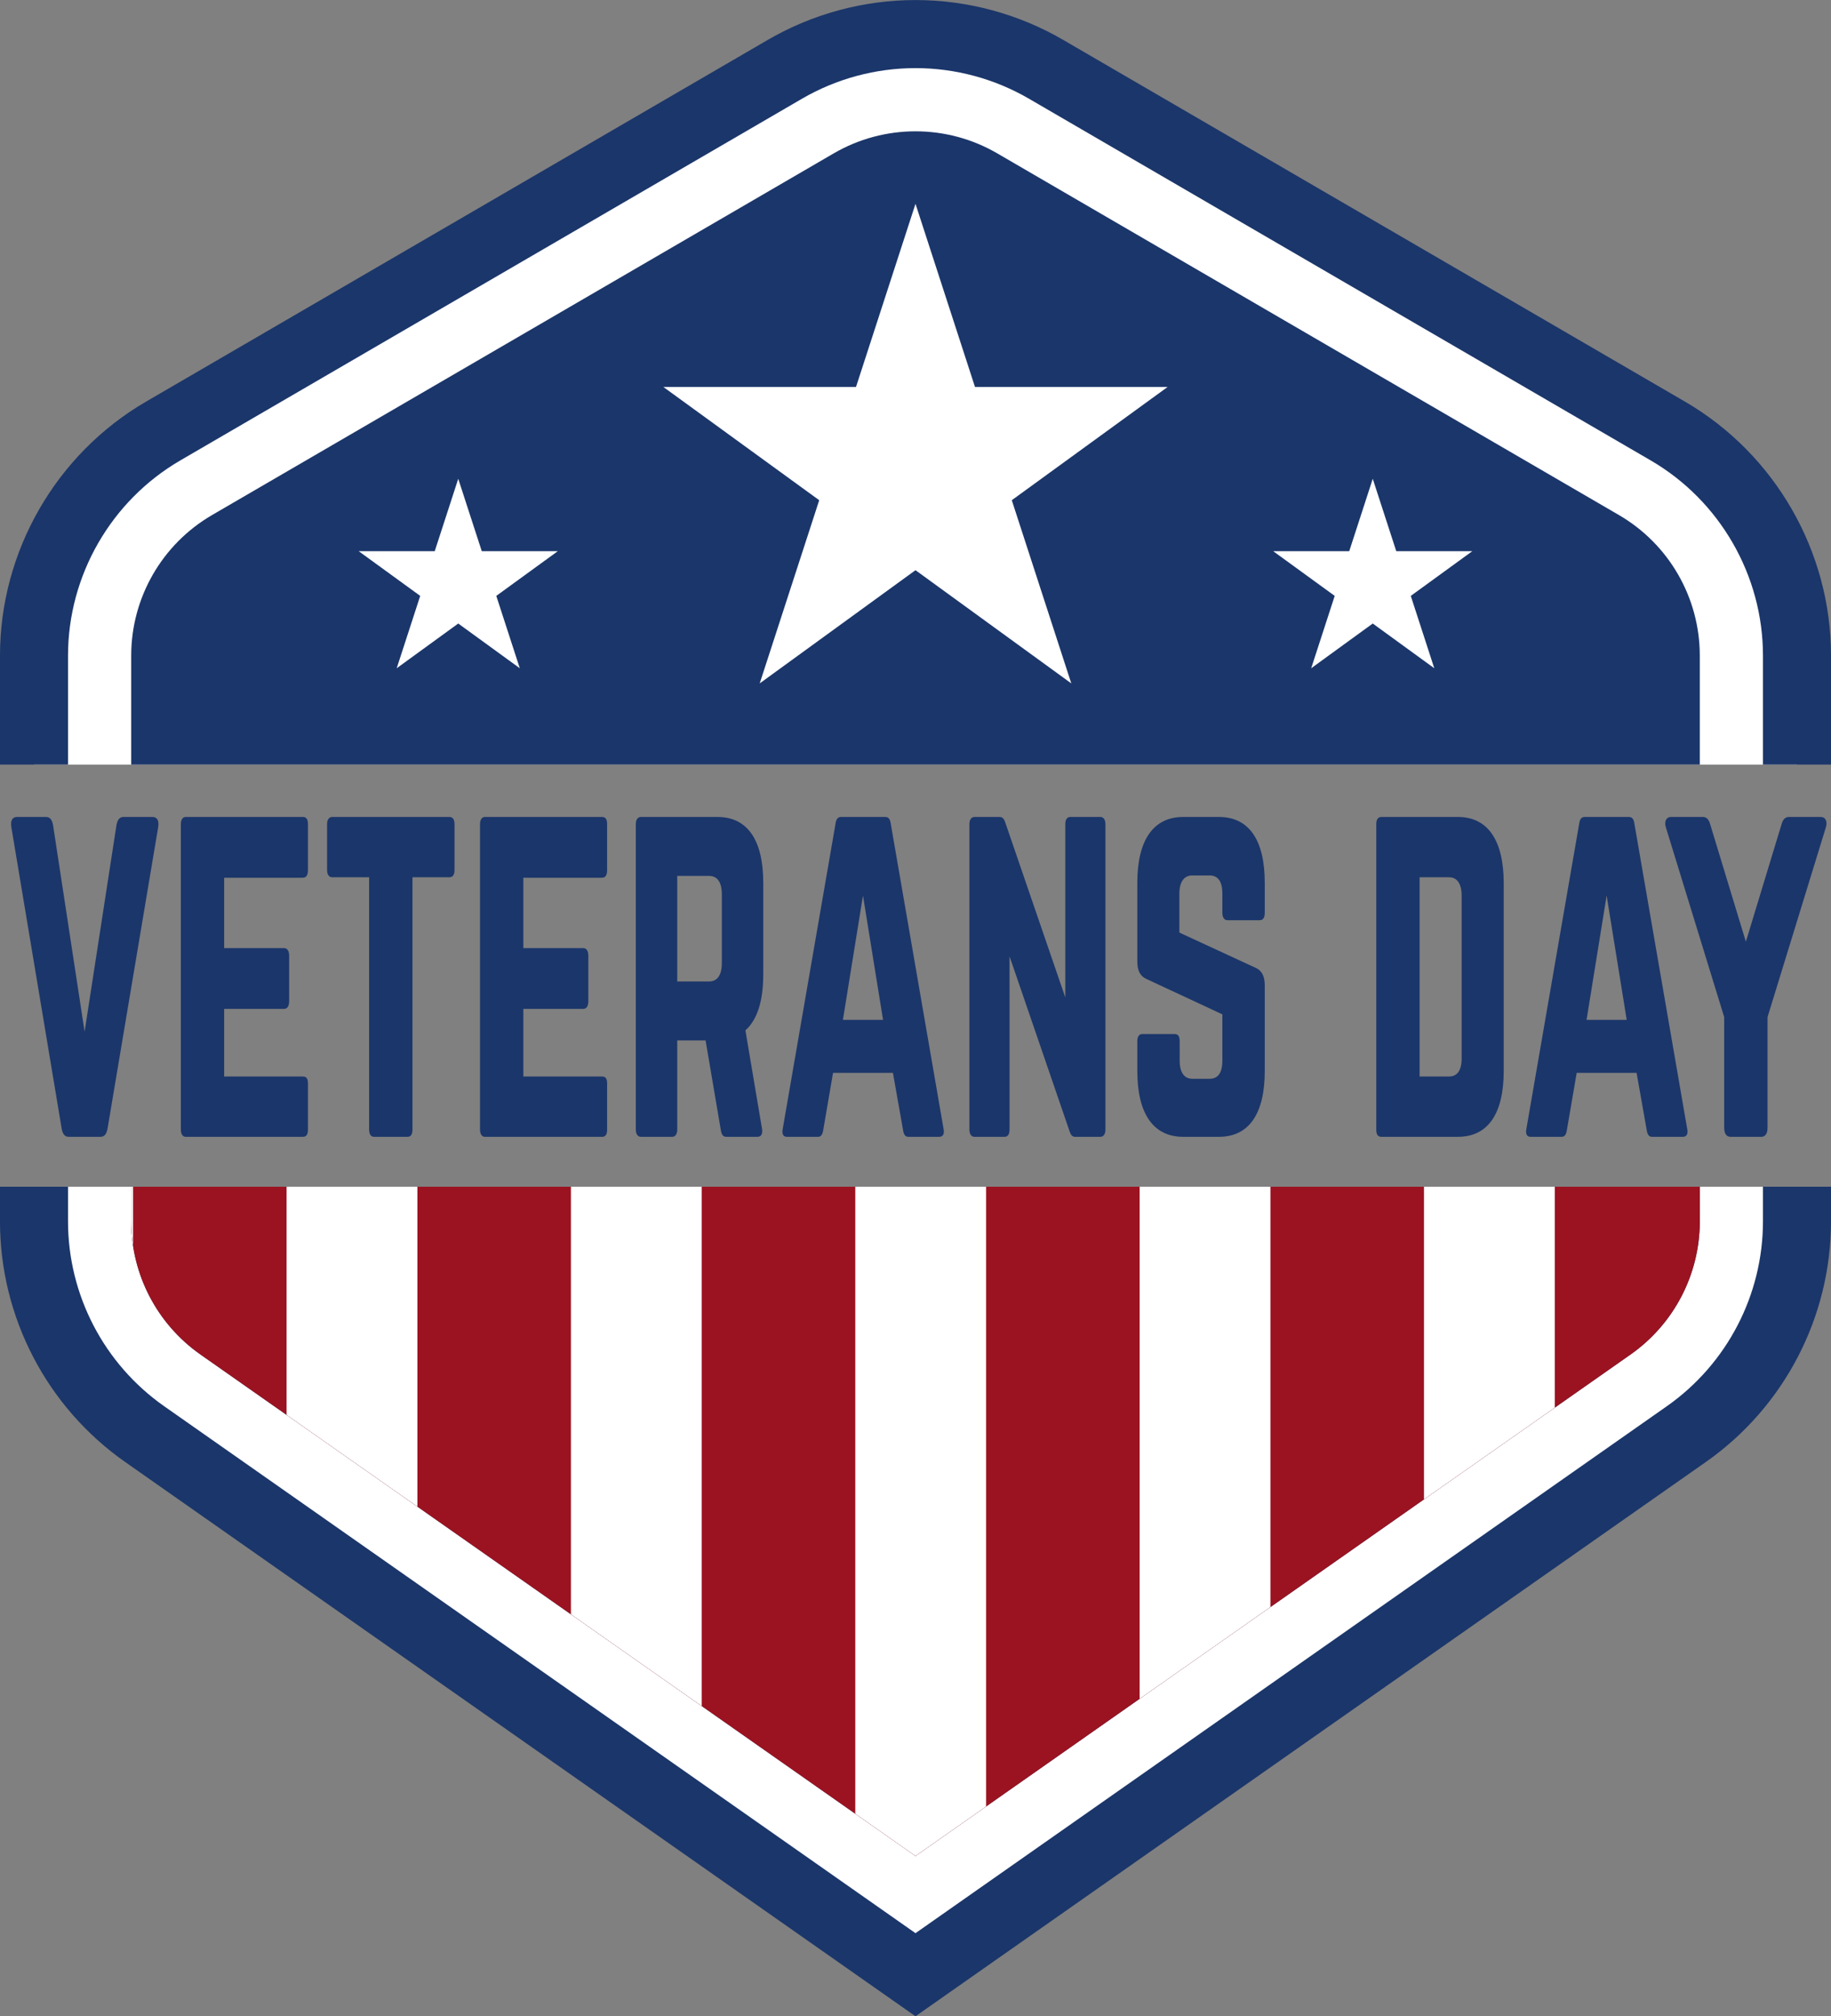 <?xml version="1.0" encoding="UTF-8"?><svg xmlns="http://www.w3.org/2000/svg" xmlns:xlink="http://www.w3.org/1999/xlink" height="896.2" preserveAspectRatio="xMidYMid meet" version="1.0" viewBox="93.0 51.9 814.0 896.2" width="814.0" zoomAndPan="magnify"><rect x="93.0" y="51.9" width="814.0" height="896.2" fill="#808080" stroke="none"/><g><g><g><g><g><g><g><g id="change1_4"><path d="M891.883,391.742V343.312c0-40.979-22.001-79.235-57.427-99.839 L558.075,82.714c-17.61-10.245-37.695-15.664-58.072-15.664 c-20.382,0-40.462,5.419-58.078,15.661L165.549,243.472 c-35.426,20.604-57.432,58.86-57.432,99.839v48.43H891.883z" fill="#fff"/></g></g><g><g id="change1_3"><path d="M108.117,579.381v15.364c0,37.618,18.388,72.973,49.191,94.572 l342.694,240.288L842.696,689.317c30.797-21.599,49.187-56.954,49.187-94.572 v-15.364H108.117z" fill="#fff"/></g></g><g><g id="change2_7"><path d="M123.24,391.742V343.312c0-35.613,19.129-68.858,49.914-86.766 l276.375-160.758c15.309-8.905,32.764-13.612,50.469-13.612 c17.71,0,35.161,4.707,50.474,13.615l276.38,160.755 c30.78,17.908,49.903,51.153,49.903,86.766v48.43h30.252V343.312 c0-46.345-24.885-89.608-64.947-112.915L565.679,69.642 c-19.925-11.592-42.633-17.718-65.681-17.718 c-23.038,0-45.753,6.126-65.677,17.711L157.945,230.397 c-40.066,23.306-64.951,66.57-64.951,112.915v48.43H123.24z" fill="#1b366a"/></g></g><g><g id="change2_2"><path d="M876.754,579.381v15.364c0,32.694-15.981,63.415-42.746,82.187 L499.998,911.134L165.991,676.932c-26.77-18.772-42.752-49.493-42.752-82.187 v-15.364H92.993v15.364c0,42.546,20.796,82.527,55.628,106.954l351.377,246.377 l351.381-246.377c34.827-24.427,55.628-64.407,55.628-106.954v-15.364H876.754z" fill="#1b366a"/></g></g></g><g><g><g id="change2_5"><path d="M848.669,391.742v-48.427c0-25.743-13.691-49.544-35.943-62.489 L536.346,120.065c-22.468-13.07-50.224-13.07-72.693,0L187.273,280.826 c-22.252,12.944-35.944,36.745-35.944,62.489v48.427H848.669z" fill="#1b366a"/></g></g></g></g><g><defs><g id="change3_1"><path d="M151.329,441.658v153.087c0,23.569,11.492,45.656,30.79,59.188 l317.883,222.898l317.883-222.898c19.294-13.531,30.784-35.619,30.784-59.188 V441.658H151.329z" id="a"/></g></defs><clipPath id="b"><use overflow="visible" xlink:actuate="onLoad" xlink:href="#a" xlink:show="embed" xlink:type="simple" xmlns:xlink="http://www.w3.org/1999/xlink"/></clipPath><g clip-path="url(#b)"><g id="change2_10"><path d="M151.329,579.381v15.364c0,23.569,11.492,45.656,30.79,59.188 l317.883,222.898l317.883-222.898c19.294-13.531,30.784-35.619,30.784-59.188 v-15.364H151.329z" fill="#1b366a"/></g></g><g clip-path="url(#b)"><g><g><g id="change4_1"><path d="M151.329 579.381H848.669V911.134H151.329z" fill="#9b1321"/></g></g></g><g><g><g id="change2_6"><path d="M755.125,579.381v331.753 c0.49-110.818,0.617-221.015,0.381-331.753H755.125z" fill="#1b366a"/></g></g><g><g id="change2_9"><path d="M628.713,579.381v331.753 c0.344-110.818,0.434-221.015,0.269-331.753H628.713z" fill="#1b366a"/></g></g><g><g id="change2_8"><path d="M502.302,579.381v331.753 c0.197-110.818,0.249-221.015,0.155-331.753H502.302z" fill="#1b366a"/></g></g><g><g id="change2_1"><path d="M375.894,579.381v331.753 c0.048-110.818,0.061-221.015,0.037-331.753H375.894z" fill="#1b366a"/></g></g><g><g id="change2_3"><path d="M249.406,579.381c-0.046,110.737-0.018,220.935,0.076,331.753 V579.381H249.406z" fill="#1b366a"/></g></g><g><g id="change1_1"><path d="M220.404 579.381H278.557V911.134H220.404z" fill="#fff"/></g></g><g><g id="change1_11"><path d="M151.329 579.381H152.145V911.134H151.329z" fill="#fff"/></g></g><g><g id="change1_7"><path d="M346.816 579.381H404.969V911.134H346.816z" fill="#fff"/></g></g><g><g id="change1_5"><path d="M726.051 579.381H784.199V911.134H726.051z" fill="#fff"/></g></g><g><g id="change1_8"><path d="M473.227 579.381H531.381V911.134H473.227z" fill="#fff"/></g></g><g><g id="change1_10"><path d="M599.639 579.381H657.787V911.134H599.639z" fill="#fff"/></g></g></g></g></g><g><g id="change1_6"><path d="M499.998 142.489L526.452 223.911 612.063 223.911 542.806 274.23 569.26 355.651 499.998 305.333 430.74 355.651 457.194 274.23 387.932 223.911 473.544 223.911z" fill="#fff"/></g></g><g><g id="change1_2"><path d="M296.719 264.708L307.174 296.875 340.992 296.875 313.633 316.755 324.083 348.919 296.719 329.038 269.359 348.919 279.811 316.755 252.451 296.875 286.27 296.875z" fill="#fff"/></g></g><g><g id="change1_9"><path d="M703.277 264.708L692.826 296.875 659.003 296.875 686.367 316.755 675.912 348.919 703.277 329.038 730.634 348.919 720.185 316.755 747.549 296.875 713.726 296.875z" fill="#fff"/></g></g></g></g></g><g fill="#1b366a" id="change2_4"><path d="M160.779,415.012c2.124,0,2.978,1.624,2.553,4.469l-22.52,134.049 c-0.429,2.437-1.418,3.655-3.119,3.655h-14.163c-1.7,0-2.69-1.219-3.113-3.655 L98.037,419.481c-0.423-2.845,0.425-4.469,2.549-4.469h12.891 c1.695,0,2.69,1.218,3.115,3.656l14.02,91.807l14.163-91.807 c0.429-2.437,1.418-3.656,3.118-3.656H160.779z"/><path d="M229.904,438.572c0,2.032-0.565,3.453-2.266,3.453h-34.986v31.282 h26.628c1.418,0,2.266,1.216,2.266,3.453v20.107 c0,2.234-0.848,3.45-2.266,3.45h-26.628v30.063h34.986 c1.701,0,2.266,1.013,2.266,3.247v20.309c0,2.032-0.565,3.25-2.266,3.25 h-52.123c-1.277,0-2.124-1.219-2.124-3.25V418.263 c0-2.032,0.847-3.251,2.124-3.251h52.123c1.701,0,2.266,1.218,2.266,3.251 V438.572z"/><path d="M292.797,415.012c1.555,0,2.267,1.218,2.267,3.251v20.309 c0,2.032-0.712,3.25-2.267,3.25h-16.433v112.114 c0,2.234-0.706,3.25-2.266,3.25h-14.728c-1.418,0-2.266-1.016-2.266-3.25 V441.822h-16.429c-1.418,0-2.267-1.218-2.267-3.25v-20.309 c0-2.032,0.849-3.251,2.267-3.251H292.797z"/><path d="M362.908,438.572c0,2.032-0.566,3.453-2.266,3.453h-34.983v31.282 h26.63c1.414,0,2.266,1.216,2.266,3.453v20.107 c0,2.234-0.852,3.45-2.266,3.45h-26.63v30.063h34.983 c1.7,0,2.266,1.013,2.266,3.247v20.309c0,2.032-0.566,3.25-2.266,3.25 h-52.123c-1.272,0-2.125-1.219-2.125-3.25V418.263 c0-2.032,0.853-3.251,2.125-3.251h52.123c1.7,0,2.266,1.218,2.266,3.251 V438.572z"/><path d="M432.312,485.083c0,11.783-2.69,20.11-7.929,24.784l7.365,43.663 c0.423,2.437-0.425,3.655-1.984,3.655h-13.88c-1.414,0-2.124-1.016-2.407-2.845 l-6.798-40.008h-12.603v39.602c0,2.032-0.852,3.25-2.266,3.25h-13.885 c-1.413,0-2.265-1.219-2.265-3.25V418.263c0-2.032,0.852-3.251,2.265-3.251 h33.993c13.314,0,20.396,10.156,20.396,29.247V485.083z M408.237,488.131 c3.679,0,5.663-2.845,5.663-8.127v-30.665c0-5.282-1.984-8.124-5.663-8.124 h-14.163v46.917H408.237z"/><path d="M496.764,557.186c-1.272,0-1.983-1.016-2.266-2.845l-4.533-25.588 h-26.624l-4.391,25.588c-0.283,1.829-0.994,2.845-2.266,2.845h-13.88 c-1.56,0-2.266-1.219-1.843-3.453l23.51-135.876 c0.283-2.032,1.135-2.845,2.407-2.845h19.69c1.272,0,2.124,0.813,2.407,2.845 l23.51,135.876c0.428,2.234-0.283,3.453-1.98,3.453H496.764z M476.651,449.946 l-8.92,55.246h17.842L476.651,449.946z"/><path d="M582.176,415.012c1.415,0,2.267,1.218,2.267,3.251v135.673 c0,2.032-0.852,3.25-2.267,3.25H570.988c-1.277,0-1.984-0.81-2.549-2.636 l-26.63-77.587v76.974c0,2.032-0.706,3.25-2.265,3.25h-13.314 c-1.419,0-2.267-1.219-2.267-3.25V418.263c0-2.032,0.848-3.251,2.267-3.251 h11.188c1.278,0,1.984,0.813,2.55,2.643l26.628,77.588v-76.98 c0-2.032,0.706-3.251,2.266-3.251H582.176z"/><path d="M634.869,415.012c13.314,0,20.396,10.156,20.396,29.247v13.404 c0,2.035-0.706,3.25-2.266,3.25h-14.305c-1.418,0-2.265-1.215-2.265-3.25 v-8.526c0-5.282-1.843-8.127-5.668-8.127h-7.788 c-3.544,0-5.668,2.845-5.668,8.127v17.262l34.28,15.846 c2.407,1.216,3.68,3.656,3.68,7.514v38.181c0,19.097-7.082,29.247-20.396,29.247 h-15.863c-13.174,0-20.396-10.15-20.396-29.247v-13.201 c0-2.234,0.847-3.25,2.266-3.25h14.303c1.56,0,2.267,1.016,2.267,3.25v8.533 c0,5.482,2.124,8.121,5.668,8.121h7.646c3.684,0,5.668-2.64,5.668-8.121v-20.515 l-33.993-15.843c-2.549-1.216-3.825-3.656-3.825-7.517v-35.137 c0-19.091,7.222-29.247,20.396-29.247H634.869z"/><path d="M704.843,418.263c0-2.032,0.706-3.251,2.266-3.251h33.993 c13.314,0,20.396,10.359,20.396,29.449v83.477c0,19.097-7.081,29.247-20.396,29.247 h-33.993c-1.56,0-2.266-1.016-2.266-3.25V418.263z M737.135,530.379 c3.684,0,5.668-2.643,5.668-8.127v-72.103c0-5.485-1.984-8.327-5.668-8.327 h-13.027v88.557H737.135z"/><path d="M827.368,557.186c-1.276,0-1.983-1.016-2.265-2.845l-4.533-25.588 h-26.628l-4.391,25.588c-0.283,1.829-0.995,2.845-2.266,2.845h-13.88 c-1.56,0-2.267-1.219-1.843-3.453l23.51-135.876 c0.283-2.032,1.135-2.845,2.407-2.845h19.69c1.276,0,2.124,0.813,2.407,2.845 l23.509,135.876c0.429,2.234-0.282,3.453-1.978,3.453H827.368z M807.255,449.946 l-8.924,55.246h17.847L807.255,449.946z"/><path d="M902.435,415.012c2.124,0,3.115,2.035,2.267,4.672l-25.919,84.288 v49.154c0,2.639-0.994,4.06-2.836,4.06h-13.597 c-1.837,0-2.83-1.421-2.83-4.06V503.971l-25.918-84.288 c-0.854-2.637,0.142-4.672,2.266-4.672h14.163c1.7,0,2.69,1.218,3.255,3.251 l15.864,52.195l15.863-52.195c0.569-2.032,1.56-3.251,3.259-3.251H902.435z"/></g></g></svg>